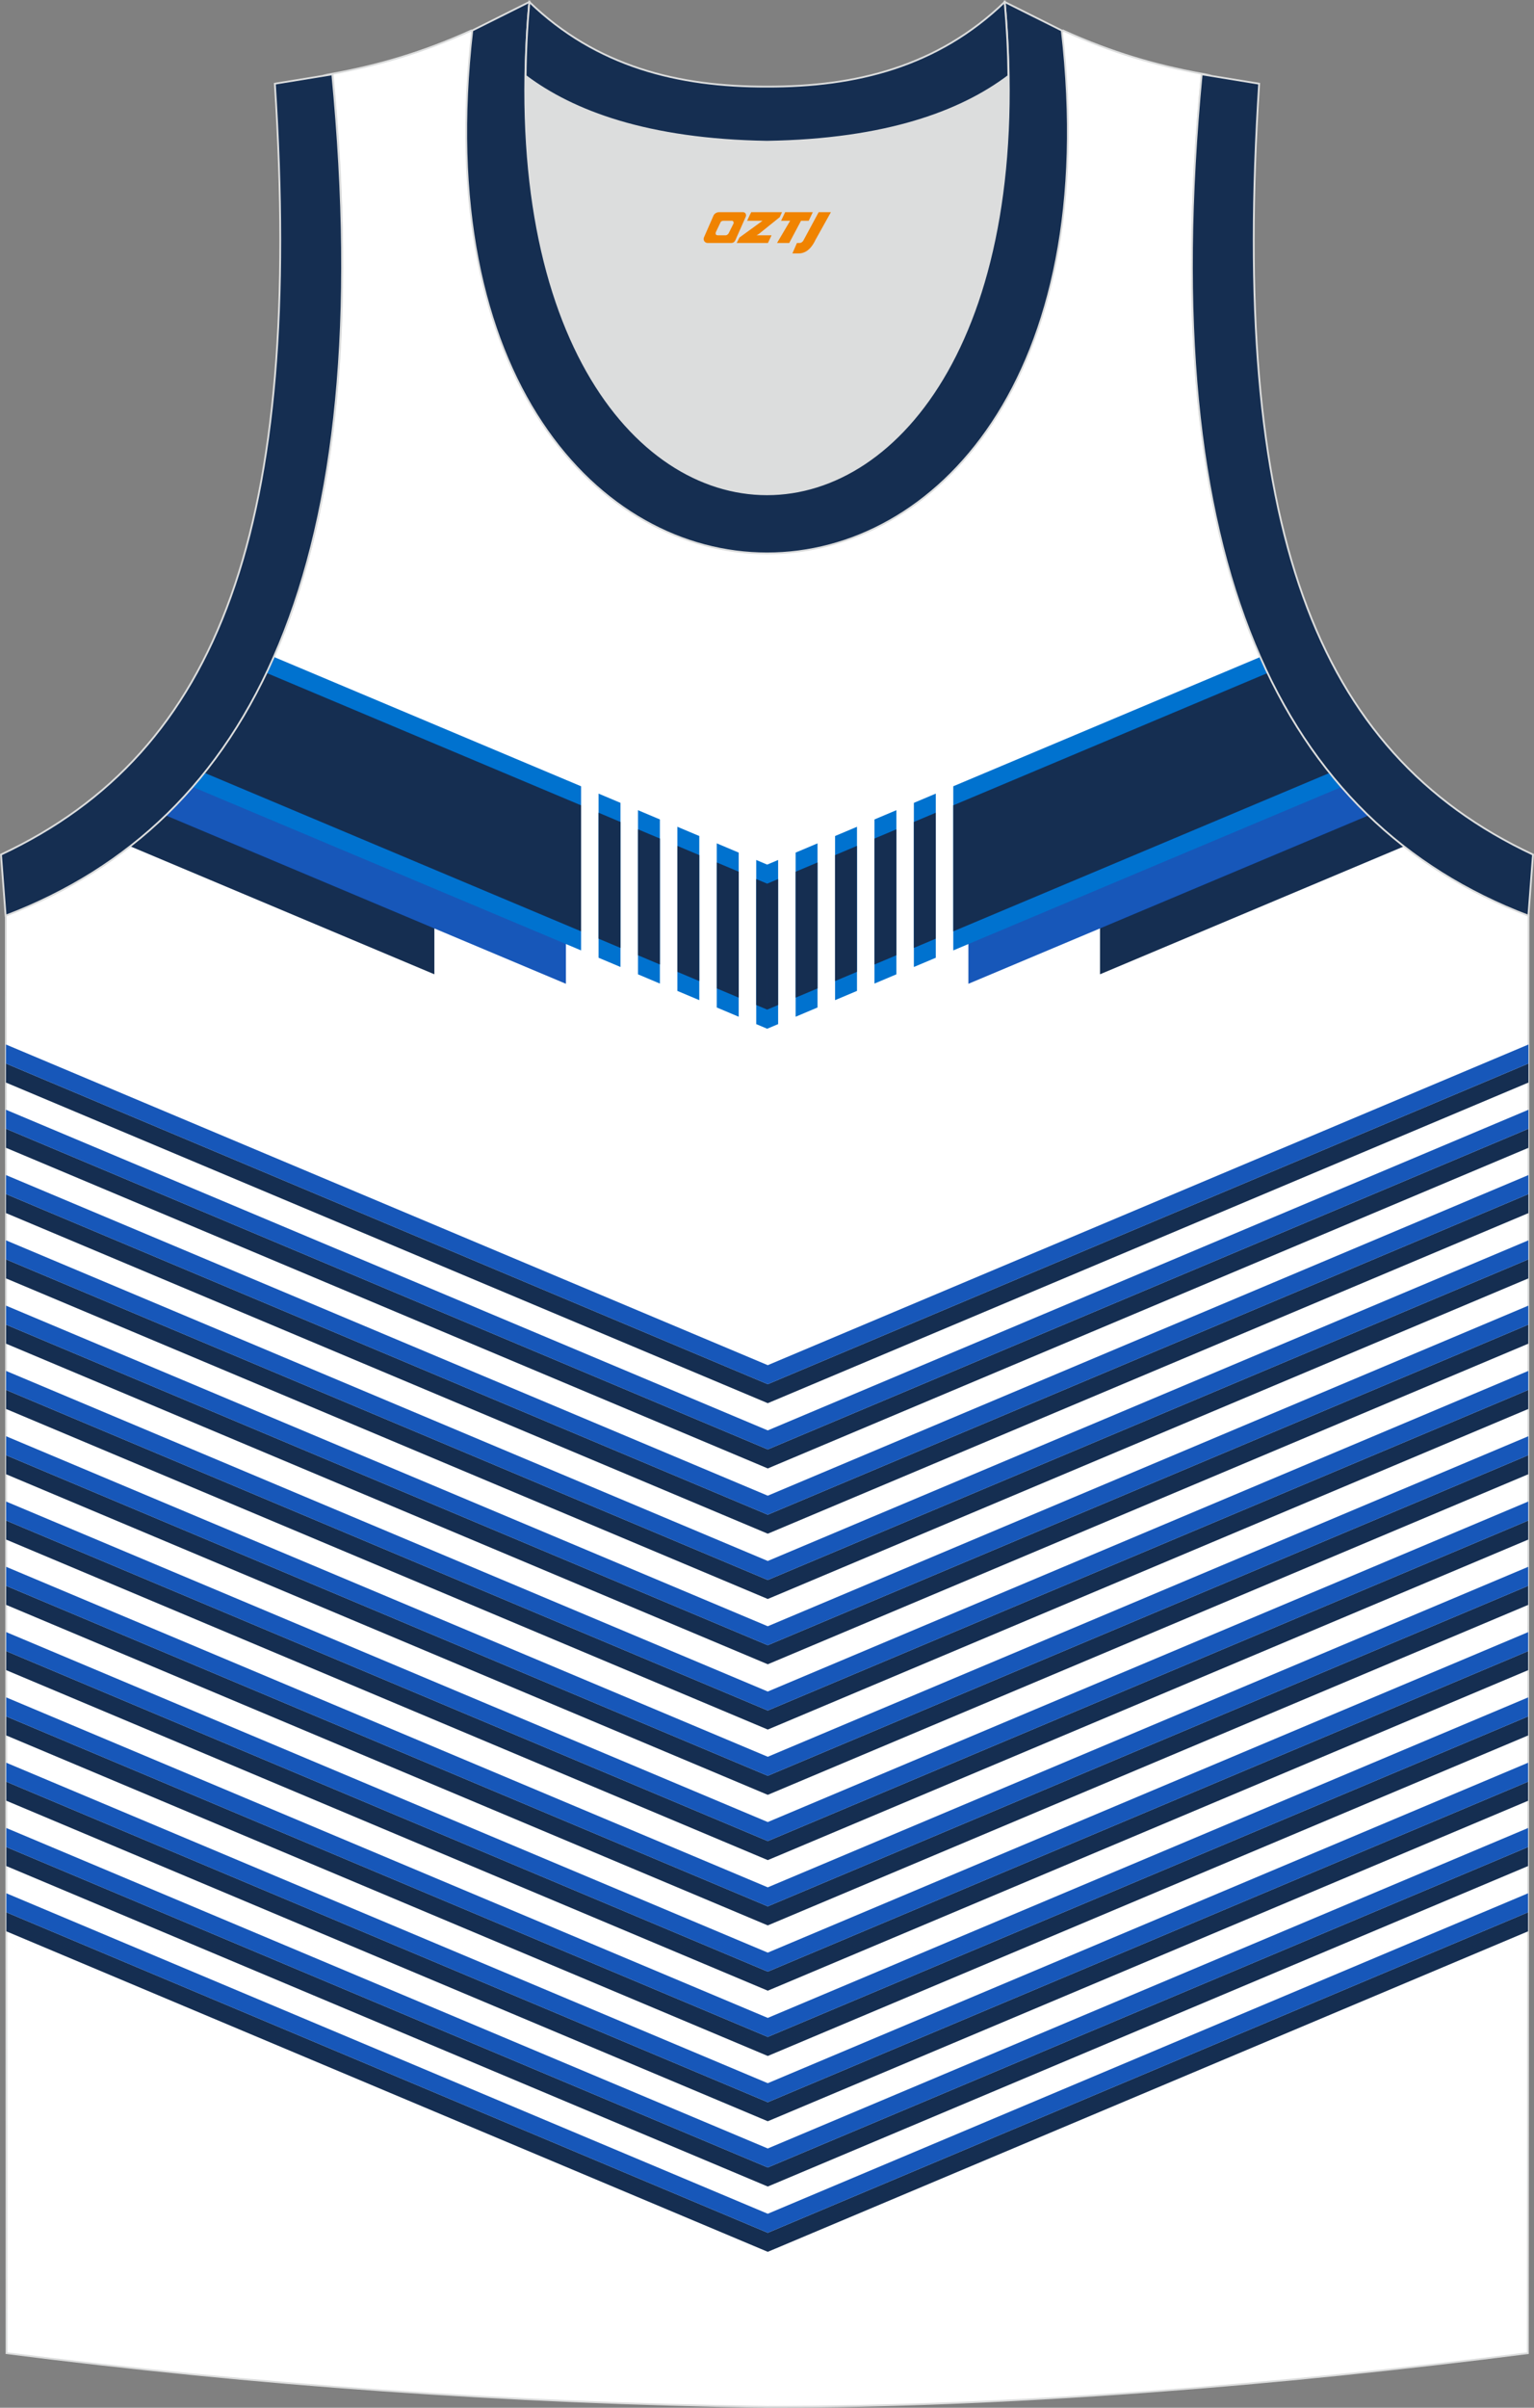 <?xml version="1.0" encoding="utf-8"?>
<!-- Generator: Adobe Illustrator 24.0.1, SVG Export Plug-In . SVG Version: 6.00 Build 0)  -->
<svg xmlns="http://www.w3.org/2000/svg" xmlns:xlink="http://www.w3.org/1999/xlink" version="1.1" id="图层_1" x="0px" y="0px" width="338.74px" height="531.5px" viewBox="0 0 338.72 531.46" enable-background="new 0 0 338.72 531.46" xml:space="preserve">
<rect x="0" y="0" width="338.72" height="531.46" fill="#808080" stroke="none"/>
<path fill-rule="evenodd" clip-rule="evenodd" fill="#FFFFFF" stroke="#DCDDDD" stroke-width="0.4" stroke-miterlimit="22.926" d="  M169.42,531.26c-0.02,0-0.03,0-0.05,0H169.42L169.42,531.26L169.42,531.26L169.42,531.26L169.42,531.26L169.42,531.26z   M169.37,531.26c-57.33-0.83-113.24-4.87-167.93-11.85L1.29,202.04c54.49-20.76,82.59-77.2,72.14-185.76l-0.02,0  C83.96,14.29,93,11.7,104.03,6.75c8.71,14.7,36.36,24.12,65.37,24.54c29-0.42,56.66-9.85,65.37-24.54  c11.05,4.96,20.07,7.55,30.62,9.53h-0.02c-10.47,108.56,17.65,165,72.14,185.76l-0.14,317.37  C283.09,526.34,224.03,531.26,169.37,531.26z"/>
<g>
	<g>
		<g>
			<polygon fill-rule="evenodd" clip-rule="evenodd" fill="#152E51" points="337.49,238.95 171.04,309.09 169.53,309.72      168.03,309.09 1.31,238.95 1.31,234.75 169.53,305.53 337.49,234.75    "/>
			<polygon fill-rule="evenodd" clip-rule="evenodd" fill="#1757B9" points="1.31,230.55 169.53,301.33 337.49,230.55      337.49,234.75 169.53,305.53 1.31,234.75    "/>
		</g>
		<g>
			<polygon fill-rule="evenodd" clip-rule="evenodd" fill="#152E51" points="337.48,253.36 171.04,323.49 169.53,324.13      168.03,323.49 1.32,253.35 1.32,249.15 169.53,319.93 337.49,249.15    "/>
			<polygon fill-rule="evenodd" clip-rule="evenodd" fill="#1757B9" points="1.31,244.95 169.53,315.73 337.49,244.95      337.49,249.15 169.53,319.93 1.32,249.15    "/>
		</g>
		<g>
			<polygon fill-rule="evenodd" clip-rule="evenodd" fill="#152E51" points="337.48,267.77 171.04,337.9 169.53,338.53      168.03,337.9 1.32,267.76 1.32,263.56 169.53,334.34 337.48,263.57    "/>
			<polygon fill-rule="evenodd" clip-rule="evenodd" fill="#1757B9" points="1.32,259.37 169.53,330.14 337.48,259.37      337.48,263.57 169.53,334.34 1.32,263.56    "/>
		</g>
		<g>
			<polygon fill-rule="evenodd" clip-rule="evenodd" fill="#152E51" points="337.47,282.18 171.04,352.31 169.53,352.94      168.03,352.31 1.33,282.18 1.33,277.98 169.53,348.75 337.47,277.98    "/>
			<polygon fill-rule="evenodd" clip-rule="evenodd" fill="#1757B9" points="1.33,273.78 169.53,344.55 337.47,273.78      337.47,277.98 169.53,348.75 1.33,277.98    "/>
		</g>
		<g>
			<polygon fill-rule="evenodd" clip-rule="evenodd" fill="#152E51" points="337.46,296.59 171.04,366.72 169.53,367.35      168.03,366.72 1.34,296.59 1.34,292.39 169.53,363.15 337.47,292.39    "/>
			<polygon fill-rule="evenodd" clip-rule="evenodd" fill="#1757B9" points="1.33,288.19 169.53,358.96 337.47,288.19      337.47,292.39 169.53,363.15 1.34,292.39    "/>
		</g>
		<g>
			<polygon fill-rule="evenodd" clip-rule="evenodd" fill="#152E51" points="337.46,311 171.04,381.13 169.53,381.76 168.03,381.13      1.34,311 1.34,306.8 169.53,377.56 337.46,306.8    "/>
			<polygon fill-rule="evenodd" clip-rule="evenodd" fill="#1757B9" points="1.34,302.6 169.53,373.37 337.46,302.6 337.46,306.8      169.53,377.56 1.34,306.8    "/>
		</g>
		<g>
			<polygon fill-rule="evenodd" clip-rule="evenodd" fill="#152E51" points="337.45,325.41 171.04,395.54 169.53,396.17      168.03,395.54 1.35,325.41 1.35,321.21 169.53,391.97 337.45,321.21    "/>
			<polygon fill-rule="evenodd" clip-rule="evenodd" fill="#1757B9" points="1.35,317.02 169.53,387.77 337.46,317.02      337.45,321.21 169.53,391.97 1.35,321.21    "/>
		</g>
		<g>
			<polygon fill-rule="evenodd" clip-rule="evenodd" fill="#152E51" points="337.45,339.83 171.04,409.95 169.53,410.58      168.03,409.95 1.36,339.83 1.36,335.63 169.53,406.38 337.45,335.63    "/>
			<polygon fill-rule="evenodd" clip-rule="evenodd" fill="#1757B9" points="1.35,331.43 169.53,402.18 337.45,331.43      337.45,335.63 169.53,406.38 1.36,335.63    "/>
		</g>
		<g>
			<polygon fill-rule="evenodd" clip-rule="evenodd" fill="#152E51" points="337.44,354.24 171.04,424.36 169.53,424.99      168.03,424.36 1.36,354.24 1.36,350.04 169.53,420.79 337.44,350.04    "/>
			<polygon fill-rule="evenodd" clip-rule="evenodd" fill="#1757B9" points="1.36,345.84 169.53,416.59 337.44,345.84      337.44,350.04 169.53,420.79 1.36,350.04    "/>
		</g>
		<g>
			<polygon fill-rule="evenodd" clip-rule="evenodd" fill="#152E51" points="337.43,368.65 171.04,438.77 169.53,439.4      168.03,438.77 1.37,368.65 1.37,364.45 169.53,435.2 337.43,364.45    "/>
			<polygon fill-rule="evenodd" clip-rule="evenodd" fill="#1757B9" points="1.37,360.25 169.53,431 337.44,360.25 337.43,364.45      169.53,435.2 1.37,364.45    "/>
		</g>
		<g>
			<polygon fill-rule="evenodd" clip-rule="evenodd" fill="#152E51" points="337.43,383.06 171.04,453.18 169.53,453.81      168.03,453.18 1.38,383.06 1.38,378.86 169.53,449.61 337.43,378.86    "/>
			<polygon fill-rule="evenodd" clip-rule="evenodd" fill="#1757B9" points="1.37,374.66 169.53,445.41 337.43,374.66      337.43,378.86 169.53,449.61 1.38,378.86    "/>
		</g>
		<g>
			<polygon fill-rule="evenodd" clip-rule="evenodd" fill="#152E51" points="337.42,397.48 171.04,467.59 169.53,468.22      168.03,467.59 1.39,397.47 1.38,393.27 169.53,464.02 337.42,393.27    "/>
			<polygon fill-rule="evenodd" clip-rule="evenodd" fill="#1757B9" points="1.38,389.08 169.53,459.82 337.42,389.08      337.42,393.27 169.53,464.02 1.38,393.27    "/>
		</g>
		<g>
			<polygon fill-rule="evenodd" clip-rule="evenodd" fill="#152E51" points="337.41,411.89 171.04,482 169.53,482.63 168.03,482      1.39,411.89 1.39,407.69 169.53,478.43 337.42,407.69    "/>
			<polygon fill-rule="evenodd" clip-rule="evenodd" fill="#1757B9" points="1.39,403.49 169.53,474.23 337.42,403.49      337.42,407.69 169.53,478.43 1.39,407.69    "/>
		</g>
		<g>
			<polygon fill-rule="evenodd" clip-rule="evenodd" fill="#152E51" points="337.41,426.3 171.04,496.41 169.53,497.04      168.03,496.41 1.4,426.3 1.4,422.1 169.53,492.84 337.41,422.1    "/>
			<polygon fill-rule="evenodd" clip-rule="evenodd" fill="#1757B9" points="1.4,417.9 169.53,488.64 337.41,417.9 337.41,422.1      169.53,492.84 1.4,422.1    "/>
		</g>
	</g>
	<g>
		<path fill-rule="evenodd" clip-rule="evenodd" fill="#152E51" d="M95.91,215.05l-67.2-28.27c9.11-7.09,17.01-15.81,23.6-26.32    l43.6,18.35V215.05z"/>
		<path fill-rule="evenodd" clip-rule="evenodd" fill="#1757B9" d="M124.96,217.15l-88.4-37.19c7.95-7.67,14.78-16.85,20.4-27.66    l68,28.62V217.15z"/>
		<path fill-rule="evenodd" clip-rule="evenodd" fill="#152E51" d="M242.89,215.05l67.2-28.27c-9.11-7.09-17.01-15.81-23.6-26.31    l-43.6,18.35V215.05z"/>
		<path fill-rule="evenodd" clip-rule="evenodd" fill="#1757B9" d="M213.83,217.15l88.4-37.19c-7.95-7.67-14.78-16.85-20.4-27.66    l-68,28.62V217.15z"/>
		<path fill-rule="evenodd" clip-rule="evenodd" fill="#0072CF" d="M210.49,209.78l85.78-36.09c-7.06-8.11-13.07-17.64-17.95-28.69    l-67.83,28.55V209.78L210.49,209.78z M42.52,173.69c7.06-8.11,13.06-17.64,17.95-28.69l67.84,28.55v36.23L42.52,173.69    L42.52,173.69z M201.79,213.44l4.84-2.04v-36.23l-4.84,2.04V213.44L201.79,213.44z M193.09,217.1l4.84-2.04v-36.23l-4.84,2.04    V217.1L193.09,217.1z M184.39,220.76l4.84-2.04v-36.23l-4.84,2.04V220.76L184.39,220.76z M175.68,224.42l4.84-2.04v-36.23    l-4.84,2.04V224.42L175.68,224.42z M169.4,227.07l2.42-1.02v-36.23l-2.42,1.02V227.07z M169.4,227.07l-2.42-1.02v-36.23l2.42,1.02    V227.07L169.4,227.07z M163.11,224.42l-4.84-2.04v-36.23l4.84,2.04V224.42L163.11,224.42z M154.41,220.76l-4.84-2.04v-36.23    l4.84,2.04V220.76L154.41,220.76z M145.71,217.1l-4.84-2.04v-36.23l4.84,2.04V217.1L145.71,217.1z M137.01,213.44l-4.84-2.04    v-36.23l4.84,2.04V213.44z"/>
		<path fill-rule="evenodd" clip-rule="evenodd" fill="#152E51" d="M293.68,170.57l-83.19,35v-27.81l69.46-29.23    C283.88,156.74,288.47,164.08,293.68,170.57L293.68,170.57z M45.12,170.57c5.21-6.49,9.79-13.82,13.72-22.04l69.47,29.23v27.81    L45.12,170.57L45.12,170.57z M206.63,207.19l-4.84,2.04v-27.8l4.84-2.04V207.19L206.63,207.19z M197.93,210.85l-4.84,2.04v-27.8    l4.84-2.04V210.85L197.93,210.85z M189.22,214.51l-4.84,2.04v-27.8l4.84-2.04V214.51L189.22,214.51z M180.52,218.17l-4.84,2.04    v-27.8l4.84-2.04V218.17L180.52,218.17z M171.82,221.83l-2.42,1.02v-27.8l2.42-1.02V221.83L171.82,221.83z M166.98,221.83    l2.42,1.02v-27.8l-2.42-1.02V221.83L166.98,221.83z M158.28,218.17l4.84,2.04v-27.8l-4.84-2.04V218.17L158.28,218.17z     M149.57,214.51l4.84,2.04v-27.8l-4.84-2.04V214.51L149.57,214.51z M140.87,210.85l4.84,2.04v-27.8l-4.84-2.04V210.85    L140.87,210.85z M132.17,207.19l4.84,2.04v-27.8l-4.84-2.04V207.19z"/>
	</g>
</g>
<path fill-rule="evenodd" clip-rule="evenodd" fill="#DCDDDD" d="M169.37,31.29c26.44-0.42,42.89-6.7,53.24-14.49  c0.02-0.06,0.03-0.12,0.05-0.18c1.15,123.98-107.73,123.98-106.59,0c0.02,0.06,0.03,0.12,0.05,0.18  C126.49,24.59,142.94,30.88,169.37,31.29z"/>
<path fill-rule="evenodd" clip-rule="evenodd" fill="none" stroke="#DCDDDD" stroke-width="0.4" stroke-miterlimit="22.926" d="  M169.36,31.29c26.43-0.42,42.89-6.7,53.24-14.48c0.02-0.06,0.03-0.12,0.05-0.18c1.15,123.98-107.73,123.98-106.59,0  c0.02,0.06,0.03,0.12,0.05,0.18C126.48,24.59,142.94,30.88,169.36,31.29z"/>
<path fill-rule="evenodd" clip-rule="evenodd" fill="#152E51" stroke="#DCDDDD" stroke-width="0.4" stroke-miterlimit="22.926" d="  M116.88,0.43c-12.96,144.89,117.93,144.89,104.97,0l12.61,6.3c17.78,153.89-147.96,153.89-130.18,0L116.88,0.43z"/>
<path fill-rule="evenodd" clip-rule="evenodd" fill="#152E51" stroke="#DCDDDD" stroke-width="0.4" stroke-miterlimit="22.926" d="  M116.88,0.43c14.81,14.29,32.9,18.74,52.48,18.69c19.59,0.05,37.67-4.39,52.48-18.69c0.5,5.62,0.77,11.01,0.82,16.18  c-0.02,0.06-0.03,0.13-0.05,0.19c-10.36,7.79-26.82,14.06-53.24,14.48c-26.44-0.42-42.89-6.7-53.25-14.48  c-0.02-0.06-0.03-0.13-0.05-0.19C116.11,11.44,116.38,6.06,116.88,0.43z"/>
<path fill-rule="evenodd" clip-rule="evenodd" fill="#152E51" stroke="#DCDDDD" stroke-width="0.4" stroke-miterlimit="22.926" d="  M337.48,202.12c-54.49-20.76-82.59-77.19-72.14-185.72l12.69,2.07c-6.29,97.61,12,147.43,60.47,170.16L337.48,202.12z"/>

<path fill-rule="evenodd" clip-rule="evenodd" fill="#152E51" stroke="#DCDDDD" stroke-width="0.4" stroke-miterlimit="22.926" d="  M1.24,202.12c54.49-20.76,82.59-77.19,72.14-185.72l-12.69,2.07c6.29,97.61-12,147.43-60.47,170.16L1.24,202.12z"/>
<g>
	<path fill="#F08300" d="M180.77,46.83l-3.4,6.3c-0.2,0.3-0.5,0.5-0.8,0.5h-0.6l-1,2.3h1.2c2,0.1,3.2-1.5,3.9-3L183.47,46.83h-2.5L180.77,46.83z"/>
	<polygon fill="#F08300" points="173.57,46.83 ,179.47,46.83 ,178.57,48.73 ,176.87,48.73 ,174.27,53.63 ,171.57,53.63 ,174.47,48.73 ,172.47,48.73 ,173.37,46.83"/>
	<polygon fill="#F08300" points="167.57,51.93 ,167.07,51.93 ,167.57,51.63 ,172.17,47.93 ,172.67,46.83 ,165.87,46.83 ,165.57,47.43 ,164.97,48.73 ,167.77,48.73 ,168.37,48.73 ,163.27,52.43    ,162.67,53.63 ,169.27,53.63 ,169.57,53.63 ,170.37,51.93"/>
	<path fill="#F08300" d="M164.07,46.83H158.77C158.27,46.83,157.77,47.13,157.57,47.53L155.47,52.33C155.17,52.93,155.57,53.63,156.27,53.63h5.2c0.4,0,0.7-0.2,0.9-0.6L164.67,47.83C164.87,47.33,164.57,46.83,164.07,46.83z M161.97,49.33L160.87,51.53C160.67,51.83,160.37,51.93,160.27,51.93l-1.8,0C158.27,51.93,157.87,51.83,158.07,51.23l1-2.1c0.1-0.3,0.4-0.4,0.7-0.4h1.9   C161.87,48.73,162.07,49.03,161.97,49.33z"/>
</g>
</svg>